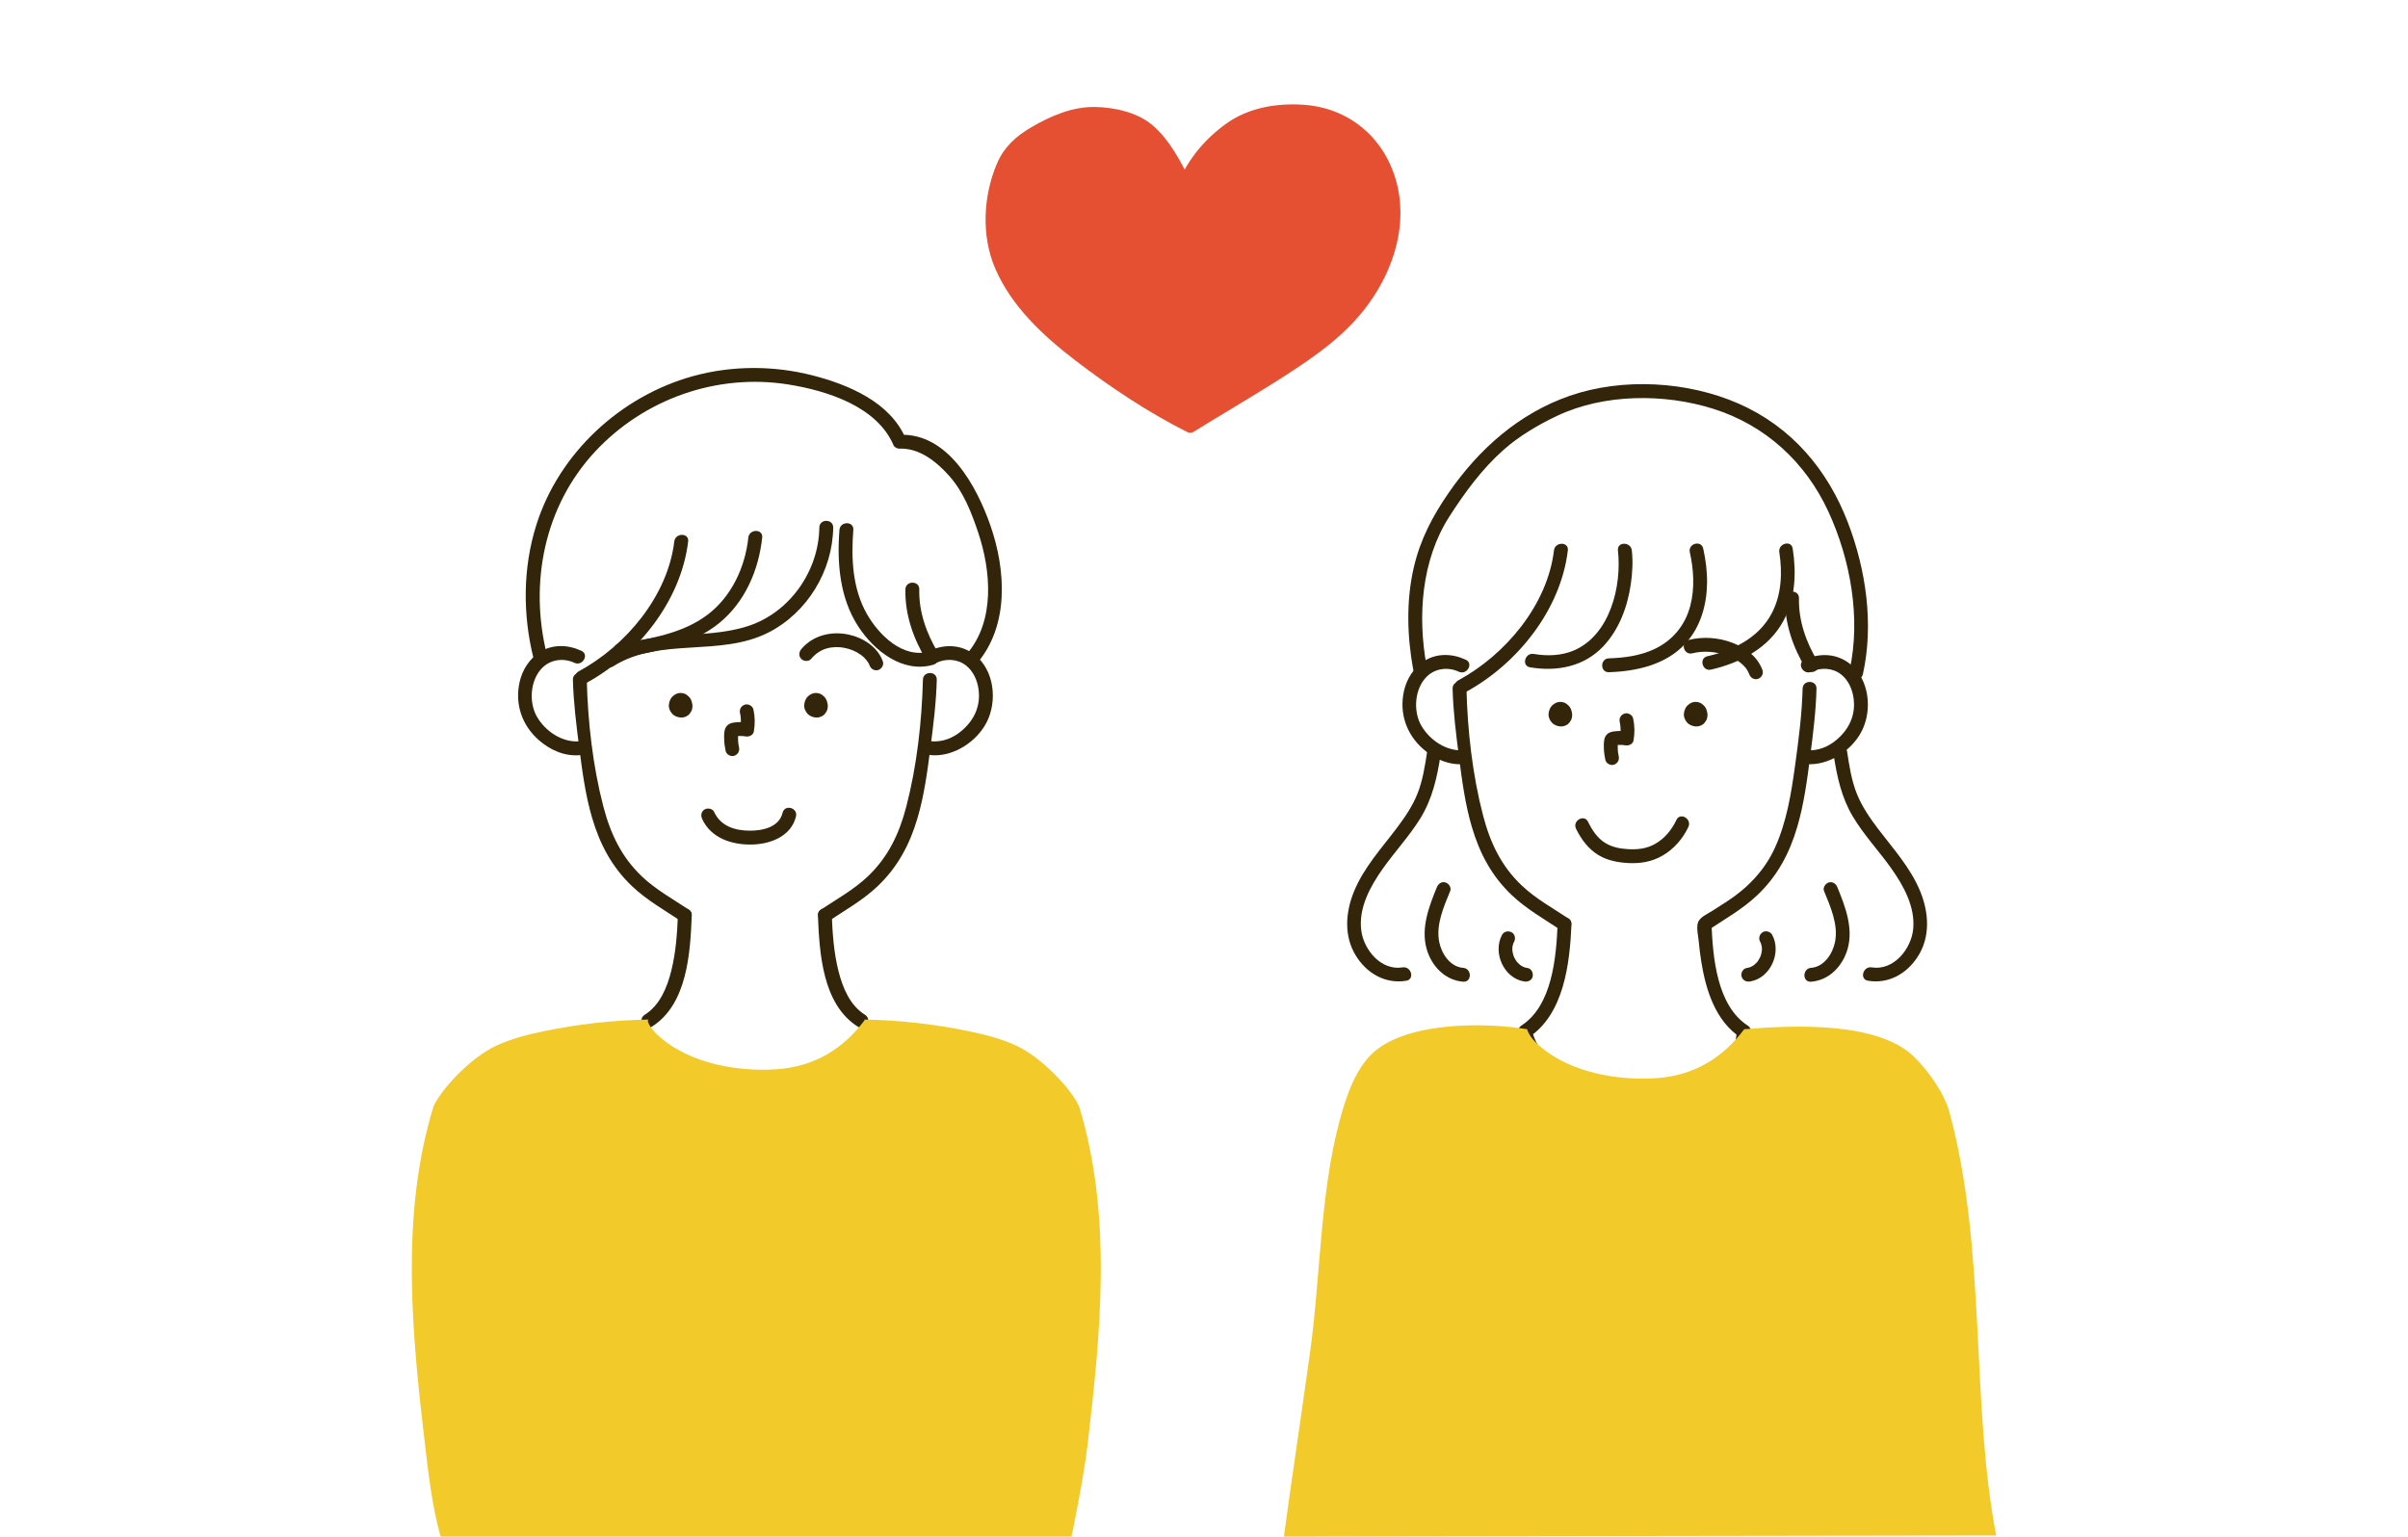 <?xml version="1.0" encoding="utf-8"?>
<!-- Generator: Adobe Illustrator 27.5.0, SVG Export Plug-In . SVG Version: 6.00 Build 0)  -->
<svg version="1.1" id="レイヤー_1" xmlns="http://www.w3.org/2000/svg" xmlns:xlink="http://www.w3.org/1999/xlink" x="0px"
	 y="0px" width="260.376px" height="166.177px" viewBox="0 0 260.376 166.177"
	 style="enable-background:new 0 0 260.376 166.177;" xml:space="preserve">
<style type="text/css">
	.st0{fill:#33250A;}
	.st1{fill:#F2CB2A;}
	.st2{fill:#E65032;}
</style>
<g>
	<g>
		<path class="st0" d="M61.948,73.508c0.061,2.452,0.372,4.907,0.684,7.337c0.329,2.556,0.663,5.135,1.395,7.613
			c0.848,2.872,2.151,5.332,4.331,7.397c1.591,1.507,3.498,2.578,5.315,3.784c0.806,0.535,1.558-0.763,0.757-1.295
			c-1.708-1.134-3.516-2.133-5.011-3.549c-2.218-2.102-3.409-4.63-4.177-7.571
			c-1.145-4.382-1.683-9.194-1.795-13.716C63.424,72.545,61.924,72.541,61.948,73.508L61.948,73.508z"/>
		<path class="st0" d="M73.302,98.992c-0.082,2.03-0.229,4.073-0.73,6.05c-0.454,1.792-1.23,3.682-2.86,4.706
			c-0.816,0.512-0.064,1.81,0.757,1.295c3.853-2.419,4.168-7.978,4.332-12.05
			C74.841,98.026,73.341,98.028,73.302,98.992L73.302,98.992z"/>
	</g>
	<g>
		<path class="st0" d="M99.795,73.508c-0.112,4.524-0.655,9.331-1.795,13.716c-0.764,2.941-1.96,5.47-4.177,7.571
			c-1.495,1.417-3.303,2.415-5.011,3.549c-0.801,0.531-0.05,1.831,0.757,1.295
			c1.817-1.206,3.724-2.277,5.315-3.784c2.178-2.063,3.488-4.526,4.331-7.397c0.728-2.48,1.066-5.056,1.395-7.613
			c0.313-2.43,0.624-4.885,0.684-7.337C101.319,72.543,99.819,72.543,99.795,73.508L99.795,73.508z"/>
		<path class="st0" d="M88.441,98.992c0.165,4.072,0.479,9.632,4.332,12.05c0.82,0.515,1.574-0.783,0.757-1.295
			c-1.63-1.023-2.405-2.913-2.86-4.706c-0.501-1.976-0.647-4.019-0.73-6.05
			C89.902,98.03,88.401,98.025,88.441,98.992L88.441,98.992z"/>
	</g>
	<path class="st0" d="M62.87,70.385c-1.433-0.669-3.108-0.743-4.481,0.13c-1.147,0.729-1.909,1.93-2.204,3.245
		c-0.536,2.392,0.26,4.702,2.091,6.294c1.227,1.067,2.77,1.759,4.421,1.615c0.954-0.083,0.963-1.584,0-1.5
		c-1.902,0.166-3.737-1.087-4.644-2.669c-0.896-1.564-0.718-3.968,0.573-5.266
		c0.937-0.943,2.336-1.091,3.487-0.553C62.983,72.086,63.745,70.793,62.87,70.385L62.87,70.385z"/>
	<path class="st0" d="M101.255,71.68c1.011-0.472,2.27-0.437,3.196,0.288c0.783,0.614,1.215,1.578,1.353,2.546
		c0.259,1.813-0.45,3.328-1.773,4.479c-0.944,0.821-2.103,1.285-3.361,1.176c-0.962-0.084-0.956,1.417,0,1.5
		c2.412,0.21,4.952-1.445,6.031-3.583c1.156-2.291,0.811-5.573-1.264-7.238c-1.443-1.158-3.3-1.228-4.939-0.463
		C99.624,70.793,100.385,72.086,101.255,71.68L101.255,71.68z"/>
	<path class="st0" d="M72.91,58.558c-0.706,5.899-5.24,11.287-10.338,14.05c-0.849,0.46-0.093,1.756,0.757,1.295
		c5.609-3.041,10.31-8.905,11.081-15.345C74.524,57.601,73.023,57.61,72.91,58.558L72.91,58.558z"/>
	<path class="st0" d="M87.703,71.263c0.468-0.559,1.034-0.951,1.703-1.139c0.62-0.174,1.317-0.181,1.919-0.055
		c0.672,0.14,1.192,0.352,1.757,0.745c0.398,0.277,0.808,0.764,0.936,1.128c0.134,0.382,0.513,0.636,0.923,0.524
		c0.371-0.102,0.658-0.538,0.524-0.923c-0.554-1.582-2.157-2.591-3.741-2.921
		c-1.856-0.387-3.834,0.092-5.082,1.581c-0.26,0.31-0.304,0.756,0,1.061C86.909,71.53,87.441,71.575,87.703,71.263
		L87.703,71.263z"/>
	<path class="st0" d="M101.445,70.606c-1.258-2.065-2.102-4.427-2.043-6.868c0.024-0.966-1.476-0.965-1.5,0
		c-0.066,2.694,0.859,5.345,2.248,7.625C100.651,72.187,101.948,71.434,101.445,70.606L101.445,70.606z"/>
	<path class="st0" d="M73.985,76.076c-0.006-0.006-0.011-0.013-0.016-0.02c0.039,0.051,0.078,0.101,0.117,0.152
		c-0.018-0.024-0.032-0.049-0.045-0.077c0.025,0.06,0.05,0.119,0.076,0.179c-0.015-0.036-0.025-0.072-0.03-0.11
		c0.009,0.067,0.018,0.133,0.027,0.199c-0.005-0.043-0.005-0.085,0-0.128c-0.009,0.067-0.018,0.133-0.027,0.199
		c0.006-0.042,0.018-0.083,0.034-0.122c-0.025,0.06-0.05,0.119-0.076,0.179c0.014-0.031,0.031-0.059,0.051-0.086
		c-0.039,0.051-0.078,0.101-0.117,0.152c0.018-0.023,0.038-0.043,0.06-0.062
		c-0.051,0.039-0.101,0.078-0.152,0.117c0.024-0.018,0.048-0.033,0.075-0.045
		c-0.06,0.025-0.119,0.05-0.179,0.076c0.028-0.011,0.056-0.019,0.086-0.024c-0.067,0.009-0.133,0.018-0.199,0.027
		c0.038-0.005,0.074-0.004,0.112,0c-0.067-0.009-0.133-0.018-0.199-0.027c0.038,0.006,0.073,0.016,0.108,0.031
		c-0.06-0.025-0.119-0.05-0.179-0.076c0.03,0.014,0.057,0.029,0.084,0.049
		c-0.051-0.039-0.101-0.078-0.152-0.117c0.028,0.022,0.053,0.046,0.075,0.074c-0.039-0.051-0.078-0.101-0.117-0.152
		c0.018,0.024,0.032,0.049,0.044,0.076c-0.025-0.06-0.05-0.119-0.076-0.179c0.015,0.035,0.024,0.071,0.03,0.108
		c-0.009-0.067-0.018-0.133-0.027-0.199c0.005,0.042,0.005,0.084-0.001,0.126c0.009-0.067,0.018-0.133,0.027-0.199
		c-0.006,0.042-0.017,0.083-0.033,0.123c0.025-0.06,0.05-0.119,0.076-0.179
		c-0.017,0.039-0.037,0.075-0.063,0.11c0.039-0.051,0.078-0.101,0.117-0.152c-0.021,0.026-0.044,0.05-0.07,0.071
		c0.051-0.039,0.101-0.078,0.152-0.117c-0.027,0.021-0.055,0.037-0.086,0.051c0.06-0.025,0.119-0.05,0.179-0.076
		c-0.03,0.012-0.06,0.02-0.092,0.025c0.067-0.009,0.133-0.018,0.199-0.027
		c-0.034,0.004-0.066,0.003-0.099-0.001c0.067,0.009,0.133,0.018,0.199,0.027c-0.038-0.006-0.074-0.016-0.11-0.03
		c0.06,0.025,0.119,0.05,0.179,0.076c-0.04-0.018-0.077-0.04-0.112-0.066c0.051,0.039,0.101,0.078,0.152,0.117
		c-0.03-0.025-0.057-0.051-0.082-0.082c0.039,0.051,0.078,0.101,0.117,0.152
		c-0.026-0.034-0.048-0.071-0.065-0.111c0.025,0.06,0.05,0.119,0.076,0.179
		c-0.012-0.031-0.021-0.062-0.026-0.096c0.009,0.067,0.018,0.133,0.027,0.199c-0.004-0.034-0.004-0.066,0-0.1
		c-0.009,0.067-0.018,0.133-0.027,0.199c0.005-0.03,0.013-0.058,0.024-0.086c-0.025,0.06-0.05,0.119-0.076,0.179
		c0.014-0.031,0.03-0.06,0.051-0.088c-0.039,0.051-0.078,0.101-0.117,0.152c0.024-0.03,0.051-0.057,0.081-0.081
		c-0.051,0.039-0.101,0.078-0.152,0.117c0.035-0.026,0.071-0.048,0.111-0.065
		c-0.06,0.025-0.119,0.05-0.179,0.076c0.04-0.016,0.081-0.028,0.124-0.034
		c-0.067,0.009-0.133,0.018-0.199,0.027c0.038-0.005,0.076-0.005,0.115-0.001
		c-0.067-0.009-0.133-0.018-0.199-0.027c0.034,0.005,0.066,0.013,0.098,0.026
		c-0.06-0.025-0.119-0.05-0.179-0.076c0.028,0.012,0.053,0.027,0.078,0.045
		c-0.051-0.039-0.101-0.078-0.152-0.117c0.026,0.021,0.05,0.043,0.07,0.07
		c-0.039-0.051-0.078-0.101-0.117-0.152c0.022,0.03,0.04,0.061,0.055,0.096
		c-0.025-0.06-0.05-0.119-0.076-0.179c0.015,0.039,0.025,0.079,0.031,0.12c-0.009-0.067-0.018-0.133-0.027-0.199
		c0.005,0.046,0.005,0.092-0,0.139c0.009-0.067,0.018-0.133,0.027-0.199c-0.007,0.047-0.018,0.091-0.036,0.135
		c0.025-0.06,0.05-0.119,0.076-0.179c-0.017,0.039-0.037,0.075-0.062,0.11c0.039-0.051,0.078-0.101,0.117-0.152
		c-0.023,0.03-0.049,0.057-0.079,0.081c0.051-0.039,0.101-0.078,0.152-0.117
		c-0.029,0.022-0.059,0.039-0.092,0.054c0.06-0.025,0.119-0.05,0.179-0.076
		c-0.043,0.018-0.087,0.029-0.133,0.036c0.067-0.009,0.133-0.018,0.199-0.027
		c-0.046,0.005-0.092,0.004-0.138-0.001c0.067,0.009,0.133,0.018,0.199,0.027c-0.056-0.008-0.11-0.023-0.162-0.045
		c0.06,0.025,0.119,0.05,0.179,0.076c-0.048-0.021-0.092-0.047-0.134-0.079
		c0.051,0.039,0.101,0.078,0.152,0.117c-0.041-0.032-0.077-0.068-0.11-0.109c0.039,0.051,0.078,0.101,0.117,0.152
		c-0.028-0.038-0.051-0.078-0.07-0.121c0.025,0.06,0.05,0.119,0.076,0.179
		c-0.016-0.042-0.027-0.085-0.034-0.129c0.009,0.067,0.018,0.133,0.027,0.199
		c-0.006-0.049-0.005-0.098,0-0.147c-0.009,0.067-0.018,0.133-0.027,0.199
		c0.008-0.058,0.023-0.114,0.045-0.169c-0.025,0.06-0.05,0.119-0.076,0.179c0.023-0.054,0.052-0.104,0.088-0.15
		c-0.039,0.051-0.078,0.101-0.117,0.152c0.031-0.038,0.065-0.072,0.103-0.102
		c-0.051,0.039-0.101,0.078-0.152,0.117c0.035-0.026,0.072-0.048,0.112-0.066
		c-0.06,0.025-0.119,0.05-0.179,0.076c0.037-0.015,0.075-0.025,0.114-0.032c-0.067,0.009-0.133,0.018-0.199,0.027
		c0.04-0.005,0.079-0.005,0.119-0c-0.067-0.009-0.133-0.018-0.199-0.027c0.039,0.006,0.076,0.017,0.112,0.032
		c-0.06-0.025-0.119-0.05-0.179-0.076c0.04,0.018,0.077,0.04,0.112,0.067c-0.051-0.039-0.101-0.078-0.152-0.117
		c0.038,0.031,0.072,0.065,0.102,0.103c-0.039-0.051-0.078-0.101-0.117-0.152c0.029,0.039,0.053,0.08,0.073,0.125
		c-0.025-0.06-0.05-0.119-0.076-0.179c0.018,0.044,0.031,0.089,0.038,0.137
		c-0.009-0.067-0.018-0.133-0.027-0.199c0.004,0.038,0.004,0.076-0,0.114c0.009-0.067,0.018-0.133,0.027-0.199
		c-0.005,0.034-0.014,0.066-0.027,0.098c0.025-0.06,0.05-0.119,0.076-0.179
		c-0.012,0.027-0.026,0.052-0.044,0.076c0.039-0.051,0.078-0.101,0.117-0.152
		c-0.018,0.023-0.038,0.044-0.061,0.062c0.051-0.039,0.101-0.078,0.152-0.117
		c-0.026,0.02-0.053,0.035-0.083,0.049c0.06-0.025,0.119-0.05,0.179-0.076
		c-0.034,0.014-0.068,0.023-0.104,0.029c0.067-0.009,0.133-0.018,0.199-0.027
		c-0.048,0.006-0.096,0.006-0.144-0c0.067,0.009,0.133,0.018,0.199,0.027
		c-0.044-0.007-0.087-0.018-0.129-0.035c0.06,0.025,0.119,0.05,0.179,0.076
		c-0.041-0.017-0.078-0.038-0.113-0.065c0.051,0.039,0.101,0.078,0.152,0.117c-0.025-0.02-0.047-0.042-0.067-0.067
		c0.039,0.051,0.078,0.101,0.117,0.152c-0.017-0.022-0.031-0.046-0.043-0.071
		c0.025,0.06,0.05,0.119,0.076,0.179c-0.011-0.026-0.019-0.053-0.023-0.082c0.009,0.067,0.018,0.133,0.027,0.199
		c-0.002-0.015-0.003-0.029-0.003-0.044c-0.003-0.194-0.082-0.392-0.22-0.53
		c-0.13-0.13-0.344-0.228-0.53-0.22c-0.194,0.009-0.395,0.072-0.53,0.22
		c-0.133,0.145-0.223,0.328-0.22,0.53c0.006,0.394,0.214,0.728,0.543,0.937c0.107,0.068,0.233,0.122,0.358,0.146
		c0.212,0.041,0.369,0.043,0.581,0.003c0.032-0.006,0.063-0.015,0.094-0.027c0.086-0.033,0.177-0.065,0.254-0.118
		c0.07-0.048,0.156-0.108,0.215-0.177c0.123-0.147,0.174-0.237,0.244-0.416c0.025-0.065,0.031-0.126,0.041-0.197
		c0.01-0.074,0.021-0.14,0.014-0.213c-0.021-0.213-0.062-0.391-0.172-0.58c-0.109-0.186-0.242-0.307-0.411-0.433
		c-0.111-0.083-0.248-0.143-0.383-0.171c-0.202-0.042-0.415-0.05-0.614,0.015c-0.201,0.066-0.353,0.158-0.511,0.298
		c-0.104,0.093-0.195,0.212-0.258,0.336c-0.105,0.207-0.144,0.363-0.168,0.59
		c-0.038,0.355,0.118,0.701,0.35,0.961c0.239,0.269,0.599,0.403,0.95,0.424
		c0.331,0.02,0.715-0.13,0.927-0.388c0.131-0.159,0.231-0.315,0.282-0.518c0.025-0.098,0.036-0.2,0.042-0.3
		c0.006-0.1-0.015-0.203-0.03-0.3c-0.021-0.135-0.076-0.273-0.154-0.385
		c-0.111-0.159-0.244-0.31-0.425-0.393c-0.185-0.085-0.377-0.149-0.585-0.128
		c-0.091,0.009-0.206,0.018-0.3,0.05c-0.094,0.033-0.193,0.07-0.278,0.123c-0.171,0.106-0.314,0.244-0.417,0.417
		c-0.01,0.016-0.018,0.033-0.026,0.051c-0.031,0.07-0.067,0.142-0.088,0.215
		c-0.03,0.102-0.047,0.215-0.041,0.322c0.012,0.204,0.06,0.419,0.179,0.59
		c0.12,0.171,0.262,0.333,0.454,0.428c0.088,0.044,0.183,0.09,0.28,0.112c0.08,0.018,0.167,0.028,0.248,0.035
		c0.024,0.002,0.047,0.002,0.071,0c0.101-0.007,0.21-0.017,0.306-0.053c0.153-0.059,0.221-0.092,0.341-0.185
		c0.132-0.102,0.251-0.226,0.321-0.38c0.04-0.088,0.086-0.18,0.107-0.276c0.021-0.097,0.037-0.201,0.038-0.3
		c0-0.021-0.002-0.042-0.004-0.063c-0.009-0.078-0.016-0.159-0.034-0.236c-0.022-0.099-0.066-0.196-0.116-0.284
		c-0.097-0.173-0.265-0.337-0.441-0.427c-0.09-0.046-0.198-0.095-0.302-0.113c-0.201-0.035-0.317-0.038-0.518,0.001
		c-0.023,0.004-0.045,0.01-0.067,0.018c-0.073,0.026-0.151,0.057-0.219,0.094
		c-0.017,0.009-0.031,0.02-0.046,0.031c-0.064,0.047-0.133,0.093-0.188,0.151
		c-0.066,0.07-0.129,0.148-0.175,0.232c-0.037,0.067-0.063,0.142-0.092,0.213
		c-0.009,0.022-0.017,0.043-0.023,0.066c-0.025,0.095-0.036,0.197-0.042,0.294c-0.006,0.104,0.015,0.214,0.034,0.314
		c0.039,0.198,0.152,0.362,0.28,0.512c0.068,0.073,0.148,0.125,0.241,0.155c0.089,0.047,0.186,0.069,0.289,0.065
		c0.184,0,0.404-0.082,0.53-0.22c0.131-0.143,0.229-0.331,0.22-0.53c-0.009-0.067-0.018-0.133-0.027-0.199
		C74.142,76.28,74.078,76.169,73.985,76.076L73.985,76.076z"/>
	<path class="st0" d="M88.619,76.076c-0.006-0.006-0.011-0.013-0.016-0.02c0.039,0.051,0.078,0.101,0.117,0.152
		c-0.018-0.024-0.032-0.049-0.045-0.077c0.025,0.06,0.05,0.119,0.076,0.179c-0.015-0.036-0.025-0.072-0.03-0.11
		c0.009,0.067,0.018,0.133,0.027,0.199c-0.005-0.043-0.005-0.085,0-0.128c-0.009,0.067-0.018,0.133-0.027,0.199
		c0.006-0.042,0.018-0.083,0.034-0.122c-0.025,0.06-0.05,0.119-0.076,0.179c0.014-0.031,0.031-0.059,0.051-0.086
		c-0.039,0.051-0.078,0.101-0.117,0.152c0.018-0.023,0.038-0.043,0.06-0.062
		c-0.051,0.039-0.101,0.078-0.152,0.117c0.023-0.018,0.048-0.033,0.075-0.045
		c-0.06,0.025-0.119,0.05-0.179,0.076c0.028-0.011,0.056-0.019,0.086-0.024c-0.067,0.009-0.133,0.018-0.199,0.027
		c0.038-0.005,0.074-0.004,0.112,0c-0.067-0.009-0.133-0.018-0.199-0.027c0.038,0.006,0.073,0.016,0.108,0.031
		c-0.06-0.025-0.119-0.05-0.179-0.076c0.03,0.014,0.057,0.029,0.084,0.049
		c-0.051-0.039-0.101-0.078-0.152-0.117c0.028,0.022,0.053,0.046,0.075,0.074c-0.039-0.051-0.078-0.101-0.117-0.152
		c0.018,0.024,0.032,0.049,0.044,0.076c-0.025-0.06-0.05-0.119-0.076-0.179c0.015,0.035,0.024,0.071,0.03,0.108
		c-0.009-0.067-0.018-0.133-0.027-0.199c0.005,0.042,0.005,0.084-0,0.126c0.009-0.067,0.018-0.133,0.027-0.199
		c-0.006,0.042-0.017,0.083-0.033,0.123c0.025-0.06,0.05-0.119,0.076-0.179
		c-0.017,0.039-0.037,0.075-0.063,0.11c0.039-0.051,0.078-0.101,0.117-0.152c-0.021,0.026-0.044,0.05-0.07,0.071
		c0.051-0.039,0.101-0.078,0.152-0.117c-0.027,0.021-0.055,0.037-0.086,0.051c0.06-0.025,0.119-0.05,0.179-0.076
		c-0.03,0.012-0.06,0.02-0.092,0.025c0.067-0.009,0.133-0.018,0.199-0.027
		c-0.034,0.004-0.066,0.003-0.099-0.001c0.067,0.009,0.133,0.018,0.199,0.027c-0.038-0.006-0.074-0.016-0.11-0.03
		c0.06,0.025,0.119,0.05,0.179,0.076c-0.04-0.018-0.077-0.04-0.112-0.066c0.051,0.039,0.101,0.078,0.152,0.117
		c-0.03-0.025-0.057-0.051-0.082-0.082c0.039,0.051,0.078,0.101,0.117,0.152
		c-0.026-0.034-0.048-0.071-0.065-0.111c0.025,0.06,0.05,0.119,0.076,0.179
		c-0.012-0.031-0.021-0.062-0.026-0.096c0.009,0.067,0.018,0.133,0.027,0.199c-0.004-0.034-0.004-0.066,0-0.1
		c-0.009,0.067-0.018,0.133-0.027,0.199c0.005-0.03,0.013-0.058,0.024-0.086c-0.025,0.06-0.05,0.119-0.076,0.179
		c0.014-0.031,0.03-0.06,0.051-0.088c-0.039,0.051-0.078,0.101-0.117,0.152c0.024-0.03,0.051-0.057,0.081-0.081
		c-0.051,0.039-0.101,0.078-0.152,0.117c0.035-0.026,0.071-0.048,0.111-0.065
		c-0.06,0.025-0.119,0.05-0.179,0.076c0.04-0.016,0.081-0.028,0.124-0.034
		c-0.067,0.009-0.133,0.018-0.199,0.027c0.038-0.005,0.076-0.005,0.115-0.001
		c-0.067-0.009-0.133-0.018-0.199-0.027c0.034,0.005,0.066,0.013,0.098,0.026
		c-0.06-0.025-0.119-0.05-0.179-0.076c0.028,0.012,0.053,0.027,0.078,0.045
		c-0.051-0.039-0.101-0.078-0.152-0.117c0.026,0.021,0.05,0.043,0.07,0.07
		c-0.039-0.051-0.078-0.101-0.117-0.152c0.022,0.03,0.04,0.061,0.055,0.096
		c-0.025-0.06-0.05-0.119-0.076-0.179c0.015,0.039,0.025,0.079,0.031,0.12c-0.009-0.067-0.018-0.133-0.027-0.199
		c0.005,0.046,0.005,0.092-0,0.139c0.009-0.067,0.018-0.133,0.027-0.199c-0.007,0.047-0.018,0.091-0.036,0.135
		c0.025-0.06,0.05-0.119,0.076-0.179c-0.017,0.039-0.037,0.075-0.062,0.11c0.039-0.051,0.078-0.101,0.117-0.152
		c-0.023,0.03-0.049,0.057-0.079,0.081c0.051-0.039,0.101-0.078,0.152-0.117
		c-0.029,0.022-0.059,0.039-0.092,0.054c0.06-0.025,0.119-0.05,0.179-0.076
		c-0.043,0.018-0.087,0.029-0.133,0.036c0.067-0.009,0.133-0.018,0.199-0.027
		c-0.046,0.005-0.092,0.004-0.138-0.001c0.067,0.009,0.133,0.018,0.199,0.027c-0.056-0.008-0.11-0.023-0.162-0.045
		c0.06,0.025,0.119,0.05,0.179,0.076c-0.048-0.021-0.092-0.047-0.134-0.079
		c0.051,0.039,0.101,0.078,0.152,0.117c-0.041-0.032-0.077-0.068-0.11-0.109c0.039,0.051,0.078,0.101,0.117,0.152
		c-0.028-0.038-0.051-0.078-0.07-0.121c0.025,0.06,0.05,0.119,0.076,0.179
		c-0.016-0.042-0.027-0.085-0.034-0.129c0.009,0.067,0.018,0.133,0.027,0.199
		c-0.006-0.049-0.005-0.098,0-0.147c-0.009,0.067-0.018,0.133-0.027,0.199
		c0.008-0.058,0.023-0.114,0.045-0.169c-0.025,0.06-0.05,0.119-0.076,0.179c0.023-0.054,0.052-0.104,0.088-0.15
		c-0.039,0.051-0.078,0.101-0.117,0.152c0.031-0.038,0.065-0.072,0.103-0.102
		c-0.051,0.039-0.101,0.078-0.152,0.117c0.035-0.026,0.072-0.048,0.112-0.066
		c-0.06,0.025-0.119,0.05-0.179,0.076c0.037-0.015,0.075-0.025,0.114-0.032c-0.067,0.009-0.133,0.018-0.199,0.027
		c0.04-0.005,0.079-0.005,0.119-0c-0.067-0.009-0.133-0.018-0.199-0.027c0.039,0.006,0.076,0.017,0.112,0.032
		c-0.06-0.025-0.119-0.05-0.179-0.076c0.04,0.018,0.077,0.04,0.112,0.067c-0.051-0.039-0.101-0.078-0.152-0.117
		c0.038,0.031,0.072,0.065,0.102,0.103c-0.039-0.051-0.078-0.101-0.117-0.152c0.029,0.039,0.053,0.08,0.073,0.125
		c-0.025-0.06-0.05-0.119-0.076-0.179c0.018,0.044,0.031,0.089,0.038,0.137
		c-0.009-0.067-0.018-0.133-0.027-0.199c0.004,0.038,0.004,0.076-0,0.114c0.009-0.067,0.018-0.133,0.027-0.199
		c-0.005,0.034-0.014,0.066-0.027,0.098c0.025-0.06,0.05-0.119,0.076-0.179
		c-0.012,0.027-0.026,0.052-0.044,0.076c0.039-0.051,0.078-0.101,0.117-0.152
		c-0.018,0.023-0.038,0.044-0.061,0.062c0.051-0.039,0.101-0.078,0.152-0.117
		c-0.026,0.02-0.053,0.035-0.083,0.049c0.06-0.025,0.119-0.05,0.179-0.076
		c-0.034,0.014-0.068,0.023-0.104,0.029c0.067-0.009,0.133-0.018,0.199-0.027
		c-0.048,0.006-0.096,0.006-0.144-0c0.067,0.009,0.133,0.018,0.199,0.027
		c-0.044-0.007-0.087-0.018-0.129-0.035c0.06,0.025,0.119,0.05,0.179,0.076
		c-0.041-0.017-0.078-0.038-0.113-0.065c0.051,0.039,0.101,0.078,0.152,0.117c-0.025-0.02-0.047-0.042-0.067-0.067
		c0.039,0.051,0.078,0.101,0.117,0.152c-0.017-0.022-0.031-0.046-0.043-0.071
		c0.025,0.06,0.05,0.119,0.076,0.179c-0.011-0.026-0.019-0.053-0.023-0.082c0.009,0.067,0.018,0.133,0.027,0.199
		c-0.002-0.015-0.003-0.029-0.003-0.044c-0.003-0.194-0.082-0.392-0.22-0.53
		c-0.13-0.13-0.344-0.228-0.53-0.22c-0.194,0.009-0.395,0.072-0.53,0.22
		c-0.134,0.145-0.223,0.328-0.22,0.53c0.006,0.394,0.214,0.728,0.543,0.937c0.107,0.068,0.233,0.122,0.358,0.146
		c0.212,0.041,0.369,0.043,0.581,0.003c0.032-0.006,0.063-0.015,0.094-0.027c0.086-0.033,0.177-0.065,0.254-0.118
		c0.07-0.048,0.156-0.108,0.215-0.177c0.123-0.147,0.174-0.237,0.244-0.416c0.025-0.065,0.031-0.126,0.041-0.197
		c0.01-0.074,0.021-0.14,0.014-0.213c-0.021-0.213-0.062-0.391-0.172-0.58c-0.109-0.186-0.242-0.307-0.411-0.433
		c-0.111-0.083-0.248-0.143-0.384-0.171c-0.202-0.042-0.415-0.05-0.614,0.015c-0.201,0.066-0.353,0.158-0.511,0.298
		c-0.104,0.093-0.195,0.212-0.258,0.336c-0.105,0.207-0.144,0.363-0.168,0.59
		c-0.038,0.355,0.118,0.701,0.35,0.961c0.239,0.269,0.599,0.403,0.95,0.424
		c0.331,0.02,0.715-0.13,0.927-0.388c0.131-0.159,0.231-0.315,0.282-0.518c0.025-0.098,0.036-0.2,0.042-0.3
		c0.006-0.1-0.015-0.203-0.03-0.3c-0.021-0.135-0.076-0.273-0.154-0.385
		c-0.111-0.159-0.244-0.31-0.425-0.393c-0.185-0.085-0.377-0.149-0.585-0.128
		c-0.091,0.009-0.206,0.018-0.3,0.05c-0.094,0.033-0.193,0.07-0.278,0.123c-0.171,0.106-0.314,0.244-0.417,0.417
		c-0.01,0.016-0.018,0.033-0.026,0.051c-0.031,0.07-0.067,0.142-0.088,0.215
		c-0.03,0.102-0.047,0.215-0.041,0.322c0.012,0.204,0.06,0.419,0.179,0.59c0.12,0.171,0.262,0.333,0.454,0.428
		c0.088,0.044,0.183,0.09,0.28,0.112c0.08,0.018,0.167,0.028,0.248,0.035c0.024,0.002,0.047,0.002,0.071,0
		c0.101-0.007,0.21-0.017,0.306-0.053c0.153-0.059,0.221-0.092,0.341-0.185c0.132-0.102,0.251-0.226,0.321-0.38
		c0.04-0.088,0.086-0.18,0.107-0.276c0.021-0.097,0.037-0.201,0.038-0.3c0-0.021-0.002-0.042-0.004-0.063
		c-0.009-0.078-0.016-0.159-0.034-0.236c-0.022-0.099-0.066-0.196-0.116-0.284
		c-0.097-0.173-0.265-0.337-0.441-0.427c-0.09-0.046-0.198-0.095-0.302-0.113c-0.201-0.035-0.317-0.038-0.518,0.001
		c-0.023,0.004-0.045,0.01-0.067,0.018c-0.073,0.026-0.151,0.057-0.219,0.094
		c-0.017,0.009-0.031,0.02-0.046,0.031c-0.064,0.047-0.133,0.093-0.188,0.151
		c-0.066,0.07-0.129,0.148-0.175,0.232c-0.037,0.067-0.063,0.142-0.092,0.213
		c-0.009,0.022-0.017,0.043-0.023,0.066c-0.025,0.095-0.036,0.197-0.042,0.294c-0.006,0.104,0.015,0.214,0.034,0.314
		c0.039,0.198,0.152,0.362,0.28,0.512c0.068,0.073,0.148,0.125,0.241,0.155c0.089,0.047,0.186,0.069,0.289,0.065
		c0.184,0,0.404-0.082,0.53-0.22c0.131-0.143,0.229-0.331,0.22-0.53c-0.009-0.067-0.018-0.133-0.027-0.199
		C88.776,76.28,88.712,76.169,88.619,76.076L88.619,76.076z"/>
	<path class="st0" d="M80.018,77.125c0.017,0.075,0.032,0.15,0.046,0.226c0.001,0.004,0.032,0.24,0.018,0.105
		c0.016,0.153,0.028,0.307,0.031,0.461c0.003,0.154-0.001,0.308-0.011,0.462c-0.005,0.064-0.013,0.128-0.018,0.192
		c-0.006,0.054-0.006,0.051,0.002-0.009c-0.008,0.051-0.016,0.101-0.025,0.152c0.307-0.175,0.615-0.349,0.923-0.524
		c-0.425-0.078-0.857-0.122-1.289-0.086c-0.485,0.041-0.975,0.11-1.228,0.582
		c-0.191,0.356-0.173,0.851-0.164,1.246c0.01,0.43,0.069,0.862,0.16,1.282c0.083,0.384,0.552,0.644,0.923,0.524
		c0.404-0.131,0.613-0.511,0.524-0.923c-0.028-0.127-0.052-0.255-0.072-0.383c0.021,0.13-0.011-0.109-0.011-0.11
		c-0.006-0.065-0.011-0.13-0.015-0.195c-0.016-0.273-0.009-0.545,0.012-0.818c0.003-0.026,0.005-0.052,0.007-0.078
		c0.006,0.093-0.034,0.167-0.121,0.222c-0.04,0.083-0.101,0.141-0.183,0.173c0.019-0.004,0.038-0.007,0.057-0.011
		c-0.015,0.002-0.03,0.003-0.044,0.005c0.039-0.005,0.078-0.009,0.117-0.012c0.065-0.006,0.13-0.011,0.195-0.013
		c0.143-0.006,0.287-0.005,0.43,0.005c0.065,0.004,0.13,0.009,0.195,0.017c-0.126-0.015,0.095,0.018,0.11,0.021
		c0.368,0.068,0.848-0.098,0.923-0.524c0.14-0.802,0.132-1.59-0.043-2.386c-0.084-0.384-0.551-0.644-0.923-0.524
		C80.138,76.333,79.928,76.714,80.018,77.125L80.018,77.125z"/>
	<path class="st0" d="M90.769,57.306c-0.277,3.583,0.024,7.348,2.029,10.438c1.705,2.627,4.809,5.108,8.126,4.146
		c0.925-0.268,0.532-1.716-0.399-1.446c-2.872,0.833-5.494-1.764-6.788-4.043c-1.566-2.757-1.706-6.006-1.468-9.095
		C92.343,56.343,90.843,56.348,90.769,57.306L90.769,57.306z"/>
	<path class="st0" d="M88.594,57.053c-0.062,4.683-3.176,9.164-7.668,10.641c-5.043,1.658-10.713,0.106-15.394,3.084
		c-0.812,0.517-0.061,1.815,0.757,1.295c5.047-3.211,11.533-0.985,16.798-3.665c4.205-2.141,6.944-6.66,7.007-11.354
		C90.106,56.087,88.606,56.087,88.594,57.053L88.594,57.053z"/>
	<path class="st0" d="M80.917,58.137c-0.339,3.187-1.809,6.374-4.404,8.338c-2.737,2.071-6.283,2.617-9.583,3.144
		c-0.951,0.152-0.547,1.597,0.399,1.446c3.668-0.586,7.477-1.275,10.441-3.683
		c2.783-2.261,4.275-5.743,4.647-9.246C82.519,57.178,81.018,57.185,80.917,58.137L80.917,58.137z"/>
	<path class="st0" d="M75.923,88.566c0.946,2.067,3.17,2.792,5.298,2.77c2.026-0.021,4.324-0.857,4.849-3.043
		c0.226-0.938-1.22-1.338-1.446-0.399c-0.378,1.57-2.157,1.948-3.552,1.942
		c-1.596-0.007-3.146-0.481-3.854-2.027c-0.169-0.368-0.701-0.459-1.026-0.269
		C75.813,87.761,75.753,88.196,75.923,88.566L75.923,88.566z"/>
	<g>
		<path class="st1" d="M70.082,110.263c-3.8,0.068-7.593,0.493-11.314,1.267c-1.741,0.362-3.477,0.805-5.091,1.55
			c-2.862,1.32-6.056,4.835-6.813,6.601c-3.595,11.789-2.334,24.43-0.895,36.671
			c0.385,3.277,0.773,6.569,1.652,9.749c0.01,0.038,0.043,0.068,0.082,0.076h68.151
			c0.038-0.008,1.348-6.548,1.733-9.825c1.439-12.24,2.701-24.882-0.895-36.671
			c-0.757-1.766-3.951-5.281-6.813-6.601c-1.614-0.745-3.351-1.187-5.091-1.55
			c-3.721-0.774-7.514-1.199-11.314-1.267l0.006,0.083c-2.271,3.028-5.357,5.029-9.588,5.298
			c-4.231,0.27-9.198-0.655-12.432-3.397c-0.572-0.485-1.118-1.038-1.405-1.731L70.082,110.263z"/>
	</g>
	<path class="st0" d="M59.132,70.786c-1.923-7.719-0.283-16.024,5.194-21.925c5.3-5.712,13.195-8.512,20.909-7.281
		c4.155,0.663,9.587,2.361,11.383,6.572c0.097,0.227,0.412,0.382,0.648,0.371c2.144-0.092,4.012,1.415,5.365,2.936
		c1.561,1.754,2.416,3.966,3.15,6.166c1.389,4.16,1.822,9.534-1.224,13.083c-0.626,0.729,0.431,1.795,1.061,1.061
		c3.523-4.105,3.155-10.117,1.473-14.944c-1.461-4.191-4.567-10.027-9.825-9.801
		c0.216,0.124,0.432,0.248,0.648,0.371c-1.668-3.909-6.179-5.801-10.033-6.792
		c-4.235-1.089-8.767-1.086-12.985,0.086c-7.798,2.169-14.437,8.298-16.892,16.049
		c-1.478,4.666-1.496,9.716-0.317,14.447C57.919,72.121,59.366,71.724,59.132,70.786L59.132,70.786z"/>
	<g>
		<path class="st0" d="M158.496,71.349c-1.433-0.669-3.108-0.743-4.481,0.13c-1.147,0.729-1.909,1.93-2.204,3.245
			c-0.536,2.392,0.26,4.702,2.091,6.294c1.227,1.067,2.77,1.759,4.421,1.615c0.954-0.083,0.963-1.584,0-1.5
			c-1.902,0.166-3.737-1.087-4.644-2.669c-0.896-1.564-0.718-3.968,0.573-5.266
			c0.937-0.943,2.336-1.091,3.487-0.553C158.608,73.05,159.371,71.757,158.496,71.349L158.496,71.349z"/>
		<path class="st0" d="M195.872,72.644c1.011-0.472,2.27-0.437,3.196,0.288c0.783,0.614,1.215,1.578,1.353,2.546
			c0.259,1.813-0.45,3.328-1.773,4.479c-0.944,0.821-2.103,1.285-3.361,1.176c-0.962-0.084-0.956,1.417,0,1.5
			c2.412,0.21,4.952-1.445,6.031-3.583c1.156-2.291,0.811-5.573-1.264-7.238c-1.443-1.158-3.3-1.228-4.939-0.463
			C194.241,71.757,195.002,73.05,195.872,72.644L195.872,72.644z"/>
		<g>
			<path class="st0" d="M154.32,81.274c-0.236,1.527-0.469,3.08-1.037,4.527c-0.528,1.345-1.356,2.563-2.22,3.712
				c-1.675,2.227-3.592,4.295-4.66,6.91c-0.912,2.234-1.107,4.796,0.198,6.92c1.18,1.921,3.186,3.094,5.452,2.724
				c0.95-0.155,0.547-1.601-0.399-1.446c-2.296,0.375-4.17-1.863-4.456-3.959
				c-0.336-2.459,0.99-4.844,2.364-6.776c1.302-1.832,2.851-3.483,4.03-5.403
				c1.294-2.106,1.8-4.394,2.175-6.81C155.912,80.729,154.467,80.322,154.32,81.274L154.32,81.274z"/>
			<path class="st0" d="M155.365,95.958c-0.85,2.08-1.748,4.419-1.098,6.684c0.526,1.833,1.981,3.378,3.944,3.528
				c0.963,0.074,0.958-1.427,0-1.5c-1.417-0.108-2.334-1.528-2.59-2.804c-0.373-1.863,0.502-3.826,1.191-5.51
				c0.153-0.375-0.166-0.824-0.524-0.923C155.858,95.317,155.519,95.582,155.365,95.958L155.365,95.958z"/>
			<path class="st0" d="M162.424,101.092c-1.048,1.909,0.17,4.697,2.379,5.052c0.386,0.062,0.826-0.099,0.923-0.524
				c0.082-0.36-0.11-0.856-0.524-0.923c-0.103-0.017-0.205-0.038-0.306-0.068
				c-0.046-0.014-0.09-0.03-0.136-0.045c-0.159-0.052,0.058,0.037,0.004,0.003
				c-0.086-0.055-0.184-0.093-0.271-0.147c-0.04-0.025-0.079-0.053-0.118-0.079
				c-0.121-0.079,0.118,0.105,0.001,0.001c-0.033-0.029-0.426-0.385-0.402-0.409
				c0.068,0.089,0.077,0.101,0.029,0.037c-0.009-0.013-0.019-0.026-0.028-0.039
				c-0.028-0.04-0.055-0.08-0.08-0.12c-0.056-0.089-0.107-0.18-0.154-0.274
				c-0.021-0.043-0.039-0.089-0.062-0.131c-0.031-0.059,0.056,0.161,0.003-0
				c-0.033-0.1-0.067-0.198-0.093-0.299c-0.017-0.065-0.018-0.231-0.057-0.282
				c0.041,0.055,0.017,0.159,0.005,0.009c-0.004-0.048-0.006-0.095-0.008-0.143
				c-0.003-0.095-0-0.19,0.007-0.285c0.013-0.158,0.035-0.033-0.004,0.011c0.02-0.022,0.019-0.106,0.026-0.14
				c0.021-0.093,0.047-0.185,0.078-0.274c0.011-0.03,0.022-0.06,0.034-0.089
				c-0.042,0.098-0.051,0.121-0.028,0.069c0.03-0.046,0.051-0.102,0.077-0.151
				c0.189-0.344,0.096-0.834-0.269-1.026C163.098,100.637,162.625,100.725,162.424,101.092L162.424,101.092z"/>
		</g>
		<g>
			<path class="st0" d="M198.277,81.673c0.363,2.345,0.844,4.582,2.074,6.641c1.19,1.992,2.791,3.687,4.131,5.572
				c1.337,1.88,2.603,4.155,2.395,6.545c-0.19,2.175-2.11,4.578-4.487,4.189
				c-0.944-0.154-1.351,1.291-0.399,1.446c2.21,0.361,4.16-0.738,5.36-2.583
				c1.397-2.147,1.226-4.768,0.29-7.062c-1.042-2.553-2.894-4.585-4.541-6.751
				c-0.91-1.198-1.784-2.464-2.339-3.871c-0.57-1.445-0.801-3-1.037-4.527
				C199.576,80.323,198.13,80.727,198.277,81.673L198.277,81.673z"/>
			<path class="st0" d="M197.231,96.357c0.688,1.684,1.564,3.647,1.191,5.51c-0.256,1.276-1.173,2.695-2.59,2.804
				c-0.956,0.073-0.964,1.574,0,1.5c1.966-0.15,3.414-1.696,3.944-3.528c0.654-2.262-0.25-4.608-1.098-6.684
				c-0.153-0.375-0.499-0.64-0.923-0.524C197.4,95.532,197.077,95.98,197.231,96.357L197.231,96.357z"/>
			<path class="st0" d="M190.324,101.849c0.023,0.043,0.044,0.086,0.067,0.129c0.071,0.13-0.05-0.159,0.008,0.02
				c0.029,0.091,0.06,0.18,0.081,0.274c0.008,0.035,0.009,0.138,0.032,0.163
				c-0.04-0.044-0.017-0.169-0.004-0.011c0.008,0.095,0.01,0.19,0.007,0.285c-0.001,0.048-0.004,0.095-0.008,0.143
				c-0.002,0.024-0.004,0.048-0.007,0.071c-0.006,0.059-0.003,0.032,0.012-0.081
				c-0.042,0.061-0.038,0.207-0.057,0.282c-0.024,0.093-0.052,0.186-0.085,0.277
				c-0.062,0.173-0.016-0,0.005,0.001c-0.007-0-0.064,0.138-0.071,0.153
				c-0.043,0.087-0.09,0.171-0.141,0.253c-0.025,0.041-0.052,0.081-0.079,0.121
				c-0.014,0.02-0.028,0.04-0.042,0.059c-0.048,0.064-0.038,0.052,0.029-0.037
				c0.023,0.025-0.368,0.379-0.402,0.409c-0.124,0.109,0.139-0.092,0.001-0.001
				c-0.04,0.026-0.078,0.054-0.118,0.079c-0.081,0.051-0.165,0.092-0.249,0.137
				c-0.138,0.074,0.142-0.048,0.004-0.001c-0.045,0.015-0.09,0.033-0.135,0.047
				c-0.108,0.033-0.217,0.057-0.329,0.075c-0.389,0.063-0.639,0.566-0.524,0.923
				c0.136,0.421,0.506,0.591,0.923,0.524c2.209-0.356,3.426-3.143,2.379-5.052
				c-0.189-0.344-0.692-0.484-1.026-0.269C190.244,101.048,190.122,101.481,190.324,101.849L190.324,101.849z"/>
		</g>
		<path class="st0" d="M192.396,59.721c0.349,2.228,0.24,4.648-0.851,6.669c-1.412,2.617-4.136,3.937-6.929,4.583
			c-0.94,0.218-0.542,1.664,0.399,1.446c3.158-0.731,6.234-2.325,7.825-5.273
			c1.296-2.401,1.417-5.179,1.002-7.825C193.694,58.371,192.248,58.775,192.396,59.721L192.396,59.721z"/>
		<path class="st0" d="M182.721,59.721c0.422,1.892,0.542,3.912,0.047,5.802c-0.55,2.1-1.907,3.743-3.872,4.671
			c-1.528,0.722-3.257,0.953-4.929,1.004c-0.963,0.029-0.967,1.53,0,1.5c2.999-0.092,6.216-0.818,8.309-3.131
			c1.607-1.776,2.275-4.143,2.308-6.501c0.018-1.257-0.143-2.519-0.416-3.745
			C183.957,58.381,182.51,58.779,182.721,59.721L182.721,59.721z"/>
		<path class="st0" d="M174.947,59.522c0.431,3.855-0.845,9.128-4.745,10.814c-1.368,0.591-2.91,0.632-4.362,0.386
			c-0.944-0.16-1.35,1.285-0.399,1.446c2.897,0.491,5.833-0.064,7.913-2.26c1.713-1.809,2.63-4.284,2.982-6.718
			c0.176-1.214,0.247-2.445,0.111-3.668C176.341,58.573,174.839,58.562,174.947,59.522L174.947,59.522z"/>
		<path class="st0" d="M168.031,59.522c-0.706,5.899-5.24,11.287-10.338,14.05c-0.849,0.46-0.093,1.756,0.757,1.295
			c5.609-3.041,10.31-8.905,11.081-15.345C169.645,58.565,168.144,58.574,168.031,59.522L168.031,59.522z"/>
		<path class="st0" d="M170.418,89.635c0.557,1.135,1.328,2.183,2.426,2.845c0.964,0.581,2.087,0.794,3.197,0.856
			c1.304,0.073,2.555-0.128,3.701-0.785c1.241-0.712,2.215-1.829,2.821-3.118c0.408-0.869-0.884-1.631-1.295-0.757
			c-0.503,1.07-1.248,1.986-2.282,2.579c-0.924,0.53-1.897,0.639-2.943,0.58
			c-0.848-0.048-1.704-0.208-2.44-0.651c-0.882-0.531-1.444-1.402-1.888-2.307
			C171.288,88.011,169.994,88.771,170.418,89.635L170.418,89.635z"/>
		<path class="st0" d="M182.994,70.655c1.219-0.309,2.543-0.189,3.758,0.243c0.493,0.175,1.09,0.488,1.465,0.795
			c0.118,0.097,0.231,0.201,0.338,0.311c0.048,0.049,0.094,0.099,0.139,0.15c-0.003-0.004,0.142,0.176,0.085,0.099
			c0.171,0.228,0.299,0.477,0.36,0.653c0.133,0.382,0.513,0.636,0.923,0.524c0.371-0.102,0.658-0.538,0.524-0.923
			c-0.521-1.494-1.831-2.439-3.26-2.99c-1.483-0.572-3.187-0.699-4.73-0.308
			C181.66,69.445,182.057,70.892,182.994,70.655L182.994,70.655z"/>
		<path class="st0" d="M154.253,72.002c-0.986-5.397-0.554-11.432,2.467-16.141c1.673-2.607,3.535-5.153,5.865-7.216
			c1.673-1.482,3.755-2.713,5.774-3.668c5.082-2.404,11.576-2.44,16.89-0.768
			c5.645,1.776,9.988,5.778,12.448,11.107c2.397,5.194,3.543,11.548,2.293,17.191
			c-0.208,0.941,1.237,1.342,1.446,0.399c1.195-5.39,0.338-11.284-1.622-16.393
			c-2.199-5.734-6.102-10.344-11.795-12.853c-5.523-2.434-12.555-2.837-18.279-0.855
			c-5.485,1.9-9.812,5.745-13.075,10.462c-1.76,2.545-3.078,5.049-3.788,8.086
			c-0.838,3.585-0.728,7.444-0.07,11.048C152.98,73.349,154.426,72.947,154.253,72.002L154.253,72.002z"/>
		<path class="st0" d="M196.566,71.57c-1.258-2.065-2.102-4.427-2.043-6.868c0.024-0.966-1.476-0.965-1.5,0
			c-0.066,2.694,0.859,5.345,2.248,7.625C195.772,73.151,197.07,72.398,196.566,71.57L196.566,71.57z"/>
		<path class="st0" d="M169.106,77.04c-0.006-0.006-0.011-0.013-0.016-0.02c0.039,0.051,0.078,0.101,0.117,0.152
			c-0.018-0.024-0.032-0.049-0.045-0.077c0.025,0.06,0.05,0.119,0.076,0.179c-0.015-0.036-0.025-0.072-0.03-0.11
			c0.009,0.067,0.018,0.133,0.027,0.199c-0.005-0.043-0.005-0.085,0-0.128
			c-0.009,0.067-0.018,0.133-0.027,0.199c0.006-0.042,0.018-0.083,0.034-0.122
			c-0.025,0.06-0.05,0.119-0.076,0.179c0.014-0.031,0.031-0.059,0.051-0.086
			c-0.039,0.051-0.078,0.101-0.117,0.152c0.018-0.023,0.038-0.043,0.06-0.062
			c-0.051,0.039-0.101,0.078-0.152,0.117c0.024-0.018,0.048-0.033,0.075-0.045
			c-0.06,0.025-0.119,0.05-0.179,0.076c0.028-0.011,0.056-0.019,0.086-0.024c-0.067,0.009-0.133,0.018-0.199,0.027
			c0.038-0.005,0.074-0.004,0.112,0c-0.067-0.009-0.133-0.018-0.199-0.027
			c0.038,0.006,0.073,0.016,0.108,0.031c-0.06-0.025-0.119-0.05-0.179-0.076c0.03,0.014,0.057,0.029,0.084,0.049
			c-0.051-0.039-0.101-0.078-0.152-0.117c0.028,0.022,0.053,0.046,0.075,0.074
			c-0.039-0.051-0.078-0.101-0.117-0.152c0.018,0.024,0.032,0.049,0.044,0.076
			c-0.025-0.06-0.05-0.119-0.076-0.179c0.015,0.035,0.024,0.071,0.03,0.108
			c-0.009-0.067-0.018-0.133-0.027-0.199c0.005,0.042,0.005,0.084-0.001,0.126
			c0.009-0.067,0.018-0.133,0.027-0.199c-0.006,0.042-0.017,0.083-0.033,0.123
			c0.025-0.06,0.05-0.119,0.076-0.179c-0.017,0.039-0.037,0.075-0.063,0.11
			c0.039-0.051,0.078-0.101,0.117-0.152c-0.021,0.026-0.044,0.05-0.07,0.071c0.051-0.039,0.101-0.078,0.152-0.117
			c-0.027,0.021-0.055,0.037-0.086,0.051c0.06-0.025,0.119-0.05,0.179-0.076c-0.03,0.012-0.06,0.02-0.092,0.025
			c0.067-0.009,0.133-0.018,0.199-0.027c-0.034,0.004-0.066,0.003-0.099-0.001
			c0.067,0.009,0.133,0.018,0.199,0.027c-0.038-0.006-0.074-0.016-0.11-0.03c0.06,0.025,0.119,0.05,0.179,0.076
			c-0.04-0.018-0.077-0.04-0.112-0.066c0.051,0.039,0.101,0.078,0.152,0.117c-0.03-0.025-0.057-0.051-0.082-0.082
			c0.039,0.051,0.078,0.101,0.117,0.152c-0.026-0.034-0.048-0.071-0.065-0.111
			c0.025,0.06,0.05,0.119,0.076,0.179c-0.012-0.031-0.021-0.062-0.026-0.096
			c0.009,0.067,0.018,0.133,0.027,0.199c-0.004-0.034-0.004-0.066,0-0.1
			c-0.009,0.067-0.018,0.133-0.027,0.199c0.005-0.03,0.013-0.058,0.024-0.086
			c-0.025,0.06-0.05,0.119-0.076,0.179c0.014-0.031,0.03-0.06,0.051-0.088
			c-0.039,0.051-0.078,0.101-0.117,0.152c0.024-0.03,0.051-0.057,0.081-0.081
			c-0.051,0.039-0.101,0.078-0.152,0.117c0.035-0.026,0.071-0.048,0.111-0.065
			c-0.06,0.025-0.119,0.05-0.179,0.076c0.04-0.016,0.081-0.028,0.124-0.034
			c-0.067,0.009-0.133,0.018-0.199,0.027c0.038-0.005,0.076-0.005,0.115-0.001
			c-0.067-0.009-0.133-0.018-0.199-0.027c0.034,0.005,0.066,0.013,0.098,0.026
			c-0.06-0.025-0.119-0.05-0.179-0.076c0.028,0.012,0.053,0.027,0.078,0.045
			c-0.051-0.039-0.101-0.078-0.152-0.117c0.026,0.021,0.05,0.043,0.07,0.07
			c-0.039-0.051-0.078-0.101-0.117-0.152c0.022,0.03,0.04,0.061,0.055,0.096
			c-0.025-0.06-0.05-0.119-0.076-0.179c0.015,0.039,0.025,0.079,0.031,0.12
			c-0.009-0.067-0.018-0.133-0.027-0.199c0.005,0.046,0.005,0.092-0,0.139
			c0.009-0.067,0.018-0.133,0.027-0.199c-0.007,0.047-0.018,0.091-0.036,0.135
			c0.025-0.06,0.05-0.119,0.076-0.179c-0.017,0.039-0.037,0.075-0.062,0.11
			c0.039-0.051,0.078-0.101,0.117-0.152c-0.023,0.03-0.049,0.057-0.079,0.081
			c0.051-0.039,0.101-0.078,0.152-0.117c-0.029,0.022-0.059,0.039-0.092,0.054
			c0.06-0.025,0.119-0.05,0.179-0.076c-0.043,0.018-0.087,0.029-0.133,0.036
			c0.067-0.009,0.133-0.018,0.199-0.027c-0.046,0.005-0.092,0.004-0.138-0.001
			c0.067,0.009,0.133,0.018,0.199,0.027c-0.056-0.008-0.11-0.023-0.162-0.045
			c0.06,0.025,0.119,0.05,0.179,0.076c-0.048-0.021-0.092-0.047-0.134-0.079
			c0.051,0.039,0.101,0.078,0.152,0.117c-0.041-0.032-0.077-0.068-0.11-0.109
			c0.039,0.051,0.078,0.101,0.117,0.152c-0.028-0.038-0.051-0.078-0.07-0.121
			c0.025,0.06,0.05,0.119,0.076,0.179c-0.016-0.042-0.027-0.085-0.034-0.129
			c0.009,0.067,0.018,0.133,0.027,0.199c-0.006-0.049-0.005-0.098,0-0.147
			c-0.009,0.067-0.018,0.133-0.027,0.199c0.008-0.058,0.023-0.114,0.045-0.169
			c-0.025,0.06-0.05,0.119-0.076,0.179c0.023-0.054,0.052-0.104,0.088-0.15
			c-0.039,0.051-0.078,0.101-0.117,0.152c0.031-0.038,0.065-0.072,0.103-0.102
			c-0.051,0.039-0.101,0.078-0.152,0.117c0.035-0.026,0.072-0.048,0.113-0.066
			c-0.06,0.025-0.119,0.05-0.179,0.076c0.037-0.015,0.075-0.025,0.114-0.032
			c-0.067,0.009-0.133,0.018-0.199,0.027c0.04-0.005,0.079-0.005,0.119-0
			c-0.067-0.009-0.133-0.018-0.199-0.027c0.039,0.006,0.076,0.017,0.112,0.032
			c-0.06-0.025-0.119-0.05-0.179-0.076c0.04,0.018,0.077,0.04,0.112,0.067c-0.051-0.039-0.101-0.078-0.152-0.117
			c0.038,0.031,0.072,0.065,0.102,0.103c-0.039-0.051-0.078-0.101-0.117-0.152
			c0.029,0.039,0.053,0.08,0.073,0.125c-0.025-0.06-0.05-0.119-0.076-0.179
			c0.018,0.044,0.031,0.089,0.038,0.137c-0.009-0.067-0.018-0.133-0.027-0.199
			c0.004,0.038,0.004,0.076-0,0.114c0.009-0.067,0.018-0.133,0.027-0.199
			c-0.005,0.034-0.014,0.066-0.027,0.098c0.025-0.06,0.05-0.119,0.076-0.179
			c-0.012,0.027-0.026,0.052-0.044,0.076c0.039-0.051,0.078-0.101,0.117-0.152
			c-0.018,0.023-0.038,0.044-0.061,0.062c0.051-0.039,0.101-0.078,0.152-0.117
			c-0.026,0.02-0.053,0.035-0.083,0.049c0.06-0.025,0.119-0.05,0.179-0.076
			c-0.034,0.014-0.068,0.023-0.104,0.029c0.067-0.009,0.133-0.018,0.199-0.027
			c-0.048,0.006-0.096,0.006-0.144-0c0.067,0.009,0.133,0.018,0.199,0.027
			c-0.044-0.007-0.087-0.018-0.129-0.035c0.06,0.025,0.119,0.05,0.179,0.076
			c-0.041-0.017-0.078-0.038-0.113-0.065c0.051,0.039,0.101,0.078,0.152,0.117c-0.025-0.02-0.047-0.042-0.067-0.067
			c0.039,0.051,0.078,0.101,0.117,0.152c-0.017-0.022-0.031-0.046-0.043-0.071
			c0.025,0.06,0.05,0.119,0.076,0.179c-0.011-0.026-0.019-0.053-0.023-0.082c0.009,0.067,0.018,0.133,0.027,0.199
			c-0.002-0.015-0.003-0.029-0.003-0.044c-0.003-0.194-0.082-0.392-0.22-0.53
			c-0.13-0.13-0.344-0.228-0.53-0.22c-0.194,0.009-0.395,0.072-0.53,0.22
			c-0.134,0.145-0.223,0.328-0.22,0.53c0.006,0.394,0.214,0.728,0.543,0.937c0.107,0.068,0.233,0.122,0.358,0.146
			c0.212,0.041,0.369,0.043,0.581,0.003c0.032-0.006,0.063-0.015,0.094-0.027c0.086-0.033,0.177-0.065,0.254-0.118
			c0.07-0.048,0.156-0.108,0.215-0.177c0.123-0.147,0.174-0.237,0.244-0.416c0.025-0.065,0.031-0.126,0.041-0.197
			c0.01-0.074,0.021-0.14,0.014-0.213c-0.021-0.213-0.062-0.391-0.172-0.58
			c-0.109-0.186-0.242-0.307-0.411-0.433c-0.111-0.083-0.248-0.143-0.383-0.171
			c-0.202-0.042-0.415-0.05-0.614,0.015c-0.201,0.066-0.353,0.158-0.511,0.298c-0.104,0.093-0.195,0.212-0.258,0.336
			c-0.105,0.207-0.144,0.363-0.168,0.59c-0.038,0.355,0.118,0.701,0.35,0.961
			c0.239,0.269,0.599,0.403,0.95,0.424c0.331,0.02,0.715-0.13,0.927-0.388c0.131-0.159,0.231-0.314,0.282-0.518
			c0.025-0.098,0.036-0.2,0.042-0.3c0.006-0.1-0.015-0.203-0.03-0.3
			c-0.021-0.135-0.076-0.273-0.154-0.385c-0.111-0.159-0.244-0.31-0.425-0.393
			c-0.185-0.085-0.377-0.149-0.585-0.128c-0.091,0.009-0.206,0.018-0.3,0.05
			c-0.094,0.033-0.193,0.07-0.278,0.123c-0.171,0.106-0.314,0.244-0.417,0.417
			c-0.01,0.016-0.018,0.033-0.026,0.051c-0.031,0.07-0.067,0.142-0.088,0.215
			c-0.03,0.102-0.047,0.215-0.041,0.322c0.012,0.204,0.06,0.419,0.179,0.59
			c0.12,0.171,0.262,0.333,0.454,0.428c0.088,0.044,0.183,0.09,0.28,0.112c0.08,0.018,0.167,0.028,0.248,0.035
			c0.024,0.002,0.047,0.002,0.071,0c0.101-0.007,0.21-0.017,0.306-0.053c0.153-0.059,0.221-0.092,0.341-0.185
			c0.132-0.102,0.251-0.226,0.321-0.38c0.04-0.088,0.086-0.18,0.107-0.276c0.021-0.097,0.037-0.201,0.038-0.3
			c0-0.021-0.002-0.042-0.004-0.063c-0.009-0.078-0.016-0.159-0.034-0.236c-0.022-0.099-0.066-0.196-0.116-0.284
			c-0.097-0.173-0.265-0.337-0.441-0.427c-0.09-0.046-0.198-0.095-0.302-0.113
			c-0.201-0.035-0.317-0.038-0.518,0.001c-0.023,0.004-0.045,0.01-0.067,0.018
			c-0.073,0.026-0.151,0.057-0.219,0.094c-0.017,0.009-0.031,0.02-0.046,0.031
			c-0.064,0.047-0.133,0.093-0.188,0.151c-0.066,0.07-0.129,0.148-0.175,0.232
			c-0.037,0.067-0.063,0.142-0.092,0.213c-0.009,0.022-0.017,0.043-0.023,0.066c-0.025,0.095-0.036,0.197-0.042,0.294
			c-0.006,0.104,0.015,0.214,0.034,0.314c0.039,0.198,0.152,0.362,0.28,0.512
			c0.068,0.073,0.148,0.125,0.241,0.155c0.089,0.047,0.186,0.069,0.289,0.065c0.184,0,0.404-0.082,0.53-0.22
			c0.131-0.143,0.229-0.331,0.22-0.53c-0.009-0.067-0.018-0.133-0.027-0.199
			C169.263,77.244,169.199,77.133,169.106,77.04L169.106,77.04z"/>
		<path class="st0" d="M183.74,77.04c-0.006-0.006-0.011-0.013-0.016-0.02c0.039,0.051,0.078,0.101,0.117,0.152
			c-0.018-0.024-0.032-0.049-0.045-0.077c0.025,0.06,0.05,0.119,0.076,0.179c-0.015-0.036-0.025-0.072-0.03-0.11
			c0.009,0.067,0.018,0.133,0.027,0.199c-0.005-0.043-0.005-0.085,0-0.128
			c-0.009,0.067-0.018,0.133-0.027,0.199c0.006-0.042,0.018-0.083,0.034-0.122
			c-0.025,0.06-0.05,0.119-0.076,0.179c0.014-0.031,0.031-0.059,0.051-0.086
			c-0.039,0.051-0.078,0.101-0.117,0.152c0.018-0.023,0.038-0.043,0.06-0.062
			c-0.051,0.039-0.101,0.078-0.152,0.117c0.024-0.018,0.048-0.033,0.075-0.045
			c-0.06,0.025-0.119,0.05-0.179,0.076c0.028-0.011,0.056-0.019,0.086-0.024c-0.067,0.009-0.133,0.018-0.199,0.027
			c0.038-0.005,0.074-0.004,0.112,0c-0.067-0.009-0.133-0.018-0.199-0.027
			c0.038,0.006,0.073,0.016,0.108,0.031c-0.06-0.025-0.119-0.05-0.179-0.076c0.03,0.014,0.057,0.029,0.084,0.049
			c-0.051-0.039-0.101-0.078-0.152-0.117c0.028,0.022,0.053,0.046,0.075,0.074
			c-0.039-0.051-0.078-0.101-0.117-0.152c0.018,0.024,0.032,0.049,0.044,0.076
			c-0.025-0.06-0.05-0.119-0.076-0.179c0.015,0.035,0.024,0.071,0.03,0.108
			c-0.009-0.067-0.018-0.133-0.027-0.199c0.005,0.042,0.005,0.084-0,0.126
			c0.009-0.067,0.018-0.133,0.027-0.199c-0.006,0.042-0.017,0.083-0.033,0.123
			c0.025-0.06,0.05-0.119,0.076-0.179c-0.017,0.039-0.037,0.075-0.063,0.11
			c0.039-0.051,0.078-0.101,0.117-0.152c-0.021,0.026-0.044,0.05-0.07,0.071c0.051-0.039,0.101-0.078,0.152-0.117
			c-0.027,0.021-0.055,0.037-0.086,0.051c0.06-0.025,0.119-0.05,0.179-0.076c-0.03,0.012-0.06,0.02-0.092,0.025
			c0.067-0.009,0.133-0.018,0.199-0.027c-0.034,0.004-0.066,0.003-0.099-0.001
			c0.067,0.009,0.133,0.018,0.199,0.027c-0.038-0.006-0.074-0.016-0.11-0.03c0.06,0.025,0.119,0.05,0.179,0.076
			c-0.04-0.018-0.077-0.04-0.112-0.066c0.051,0.039,0.101,0.078,0.152,0.117c-0.03-0.025-0.057-0.051-0.082-0.082
			c0.039,0.051,0.078,0.101,0.117,0.152c-0.026-0.034-0.048-0.071-0.065-0.111
			c0.025,0.06,0.05,0.119,0.076,0.179c-0.012-0.031-0.021-0.062-0.026-0.096
			c0.009,0.067,0.018,0.133,0.027,0.199c-0.004-0.034-0.004-0.066,0-0.1
			c-0.009,0.067-0.018,0.133-0.027,0.199c0.005-0.03,0.013-0.058,0.024-0.086
			c-0.025,0.06-0.05,0.119-0.076,0.179c0.014-0.031,0.03-0.06,0.051-0.088
			c-0.039,0.051-0.078,0.101-0.117,0.152c0.024-0.03,0.051-0.057,0.081-0.081
			c-0.051,0.039-0.101,0.078-0.152,0.117c0.035-0.026,0.071-0.048,0.111-0.065
			c-0.06,0.025-0.119,0.05-0.179,0.076c0.04-0.016,0.081-0.028,0.124-0.034
			c-0.067,0.009-0.133,0.018-0.199,0.027c0.038-0.005,0.076-0.005,0.115-0.001
			c-0.067-0.009-0.133-0.018-0.199-0.027c0.034,0.005,0.066,0.013,0.098,0.026
			c-0.06-0.025-0.119-0.05-0.179-0.076c0.028,0.012,0.053,0.027,0.078,0.045
			c-0.051-0.039-0.101-0.078-0.152-0.117c0.026,0.021,0.05,0.043,0.07,0.07
			c-0.039-0.051-0.078-0.101-0.117-0.152c0.022,0.03,0.04,0.061,0.055,0.096
			c-0.025-0.06-0.05-0.119-0.076-0.179c0.015,0.039,0.025,0.079,0.031,0.12
			c-0.009-0.067-0.018-0.133-0.027-0.199c0.005,0.046,0.005,0.092-0,0.139
			c0.009-0.067,0.018-0.133,0.027-0.199c-0.007,0.047-0.018,0.091-0.036,0.135
			c0.025-0.06,0.05-0.119,0.076-0.179c-0.017,0.039-0.037,0.075-0.062,0.11
			c0.039-0.051,0.078-0.101,0.117-0.152c-0.023,0.03-0.049,0.057-0.079,0.081
			c0.051-0.039,0.101-0.078,0.152-0.117c-0.029,0.022-0.059,0.039-0.092,0.054
			c0.06-0.025,0.119-0.05,0.179-0.076c-0.043,0.018-0.087,0.029-0.133,0.036
			c0.067-0.009,0.133-0.018,0.199-0.027c-0.046,0.005-0.092,0.004-0.138-0.001
			c0.067,0.009,0.133,0.018,0.199,0.027c-0.056-0.008-0.11-0.023-0.162-0.045
			c0.06,0.025,0.119,0.05,0.179,0.076c-0.048-0.021-0.092-0.047-0.134-0.079
			c0.051,0.039,0.101,0.078,0.152,0.117c-0.041-0.032-0.077-0.068-0.11-0.109
			c0.039,0.051,0.078,0.101,0.117,0.152c-0.028-0.038-0.051-0.078-0.07-0.121
			c0.025,0.06,0.05,0.119,0.076,0.179c-0.016-0.042-0.027-0.085-0.034-0.129
			c0.009,0.067,0.018,0.133,0.027,0.199c-0.006-0.049-0.005-0.098,0-0.147
			c-0.009,0.067-0.018,0.133-0.027,0.199c0.008-0.058,0.023-0.114,0.045-0.169
			c-0.025,0.06-0.05,0.119-0.076,0.179c0.023-0.054,0.052-0.104,0.088-0.15
			c-0.039,0.051-0.078,0.101-0.117,0.152c0.031-0.038,0.065-0.072,0.103-0.102
			c-0.051,0.039-0.101,0.078-0.152,0.117c0.035-0.026,0.072-0.048,0.112-0.066
			c-0.06,0.025-0.119,0.05-0.179,0.076c0.037-0.015,0.075-0.025,0.114-0.032
			c-0.067,0.009-0.133,0.018-0.199,0.027c0.04-0.005,0.079-0.005,0.119-0
			c-0.067-0.009-0.133-0.018-0.199-0.027c0.039,0.006,0.076,0.017,0.112,0.032
			c-0.06-0.025-0.119-0.05-0.179-0.076c0.04,0.018,0.077,0.04,0.112,0.067c-0.051-0.039-0.101-0.078-0.152-0.117
			c0.038,0.031,0.072,0.065,0.102,0.103c-0.039-0.051-0.078-0.101-0.117-0.152c0.029,0.039,0.053,0.08,0.073,0.125
			c-0.025-0.06-0.05-0.119-0.076-0.179c0.018,0.044,0.031,0.089,0.038,0.137
			c-0.009-0.067-0.018-0.133-0.027-0.199c0.004,0.038,0.004,0.076-0,0.114
			c0.009-0.067,0.018-0.133,0.027-0.199c-0.005,0.034-0.014,0.066-0.027,0.098
			c0.025-0.06,0.05-0.119,0.076-0.179c-0.012,0.027-0.026,0.052-0.044,0.076
			c0.039-0.051,0.078-0.101,0.117-0.152c-0.018,0.023-0.038,0.044-0.061,0.062
			c0.051-0.039,0.101-0.078,0.152-0.117c-0.026,0.02-0.053,0.035-0.083,0.049
			c0.06-0.025,0.119-0.05,0.179-0.076c-0.034,0.014-0.068,0.023-0.104,0.029
			c0.067-0.009,0.133-0.018,0.199-0.027c-0.048,0.006-0.096,0.006-0.144-0c0.067,0.009,0.133,0.018,0.199,0.027
			c-0.044-0.007-0.087-0.018-0.129-0.035c0.06,0.025,0.119,0.05,0.179,0.076
			c-0.041-0.017-0.078-0.038-0.113-0.065c0.051,0.039,0.101,0.078,0.152,0.117c-0.025-0.02-0.047-0.042-0.067-0.067
			c0.039,0.051,0.078,0.101,0.117,0.152c-0.017-0.022-0.031-0.046-0.043-0.071
			c0.025,0.06,0.05,0.119,0.076,0.179c-0.011-0.026-0.019-0.053-0.023-0.082c0.009,0.067,0.018,0.133,0.027,0.199
			c-0.002-0.015-0.003-0.029-0.003-0.044c-0.003-0.194-0.082-0.392-0.22-0.53
			c-0.13-0.13-0.344-0.228-0.53-0.22c-0.194,0.009-0.395,0.072-0.53,0.22
			c-0.134,0.145-0.223,0.328-0.22,0.53c0.006,0.394,0.214,0.728,0.543,0.937c0.107,0.068,0.233,0.122,0.358,0.146
			c0.212,0.041,0.369,0.043,0.581,0.003c0.032-0.006,0.063-0.015,0.094-0.027c0.086-0.033,0.177-0.065,0.254-0.118
			c0.07-0.048,0.156-0.108,0.215-0.177c0.123-0.147,0.174-0.237,0.244-0.416c0.025-0.065,0.031-0.126,0.041-0.197
			c0.01-0.074,0.021-0.14,0.014-0.213c-0.021-0.213-0.062-0.391-0.172-0.58
			c-0.109-0.186-0.242-0.307-0.411-0.433c-0.111-0.083-0.248-0.143-0.384-0.171
			c-0.202-0.042-0.415-0.05-0.614,0.015c-0.201,0.066-0.353,0.158-0.51,0.298c-0.104,0.093-0.195,0.212-0.258,0.336
			c-0.105,0.207-0.144,0.363-0.168,0.59c-0.038,0.355,0.118,0.701,0.35,0.961
			c0.239,0.269,0.599,0.403,0.95,0.424c0.331,0.02,0.715-0.13,0.927-0.388c0.131-0.159,0.231-0.314,0.282-0.518
			c0.025-0.098,0.036-0.2,0.042-0.3c0.006-0.1-0.015-0.203-0.03-0.3
			c-0.021-0.135-0.076-0.273-0.154-0.385c-0.111-0.159-0.244-0.31-0.425-0.393
			c-0.185-0.085-0.377-0.149-0.585-0.128c-0.091,0.009-0.206,0.018-0.3,0.05
			c-0.094,0.033-0.193,0.07-0.278,0.123c-0.171,0.106-0.314,0.244-0.417,0.417
			c-0.01,0.016-0.018,0.033-0.026,0.051c-0.031,0.07-0.067,0.142-0.088,0.215
			c-0.03,0.102-0.047,0.215-0.041,0.322c0.012,0.204,0.06,0.419,0.179,0.59c0.12,0.171,0.262,0.333,0.454,0.428
			c0.088,0.044,0.183,0.09,0.28,0.112c0.08,0.018,0.167,0.028,0.248,0.035c0.024,0.002,0.047,0.002,0.071,0
			c0.101-0.007,0.21-0.017,0.306-0.053c0.153-0.059,0.221-0.092,0.341-0.185c0.132-0.102,0.251-0.226,0.321-0.38
			c0.04-0.088,0.086-0.18,0.107-0.276c0.021-0.097,0.037-0.201,0.038-0.3c0-0.021-0.002-0.042-0.004-0.063
			c-0.009-0.078-0.016-0.159-0.034-0.236c-0.022-0.099-0.066-0.196-0.116-0.284
			c-0.097-0.173-0.265-0.337-0.441-0.427c-0.09-0.046-0.198-0.095-0.302-0.113
			c-0.201-0.035-0.317-0.038-0.518,0.001c-0.023,0.004-0.045,0.01-0.067,0.018
			c-0.073,0.026-0.151,0.057-0.219,0.094c-0.017,0.009-0.031,0.02-0.046,0.031
			c-0.064,0.047-0.133,0.093-0.188,0.151c-0.066,0.07-0.129,0.148-0.175,0.232
			c-0.037,0.067-0.063,0.142-0.092,0.213c-0.009,0.022-0.017,0.043-0.023,0.066
			c-0.025,0.095-0.036,0.197-0.042,0.294c-0.006,0.104,0.015,0.214,0.034,0.314
			c0.039,0.198,0.152,0.362,0.28,0.512c0.068,0.073,0.148,0.125,0.241,0.155c0.089,0.047,0.186,0.069,0.289,0.065
			c0.184,0,0.404-0.082,0.53-0.22c0.131-0.143,0.229-0.331,0.22-0.53c-0.009-0.067-0.018-0.133-0.027-0.199
			C183.897,77.244,183.833,77.133,183.74,77.04L183.74,77.04z"/>
		<path class="st0" d="M175.139,78.089c0.017,0.075,0.032,0.15,0.046,0.226c0.001,0.004,0.032,0.24,0.018,0.105
			c0.016,0.153,0.028,0.307,0.031,0.461c0.003,0.154-0.001,0.308-0.011,0.462
			c-0.005,0.064-0.013,0.128-0.018,0.192c-0.006,0.054-0.006,0.051,0.002-0.009
			c-0.008,0.051-0.016,0.101-0.025,0.152c0.307-0.175,0.615-0.349,0.923-0.524
			c-0.425-0.078-0.857-0.122-1.289-0.086c-0.485,0.041-0.975,0.11-1.228,0.582
			c-0.191,0.356-0.173,0.851-0.164,1.246c0.01,0.43,0.069,0.862,0.16,1.282
			c0.083,0.384,0.552,0.644,0.923,0.524c0.404-0.131,0.613-0.511,0.524-0.923
			c-0.028-0.127-0.052-0.255-0.072-0.383c0.021,0.13-0.011-0.109-0.011-0.11
			c-0.006-0.065-0.011-0.13-0.015-0.195c-0.016-0.273-0.009-0.545,0.012-0.818
			c0.003-0.026,0.005-0.052,0.007-0.078c0.006,0.093-0.034,0.167-0.12,0.222
			c-0.04,0.083-0.101,0.141-0.183,0.173c0.019-0.004,0.038-0.007,0.057-0.011
			c-0.015,0.002-0.03,0.003-0.044,0.005c0.039-0.005,0.078-0.009,0.117-0.012c0.065-0.006,0.13-0.011,0.195-0.013
			c0.143-0.006,0.287-0.005,0.43,0.005c0.065,0.004,0.13,0.009,0.195,0.017c-0.126-0.015,0.095,0.018,0.11,0.021
			c0.368,0.068,0.848-0.098,0.923-0.524c0.14-0.802,0.132-1.59-0.043-2.386
			c-0.084-0.384-0.551-0.644-0.923-0.524C175.259,77.297,175.049,77.678,175.139,78.089L175.139,78.089z"/>
		<g>
			<path class="st0" d="M157.069,74.472c0.061,2.452,0.372,4.907,0.684,7.337c0.329,2.556,0.663,5.135,1.395,7.613
				c0.848,2.872,2.151,5.332,4.331,7.397c1.591,1.507,3.498,2.578,5.315,3.784c0.806,0.535,1.558-0.763,0.757-1.295
				c-1.708-1.134-3.516-2.133-5.011-3.549c-2.218-2.102-3.409-4.63-4.177-7.571
				c-1.145-4.382-1.683-9.194-1.795-13.716C158.545,73.508,157.045,73.505,157.069,74.472L157.069,74.472z"/>
		</g>
		<path class="st0" d="M194.916,74.472c-0.068,2.769-0.434,5.547-0.811,8.288c-0.418,3.042-0.911,6.133-2.195,8.95
			c-1.095,2.403-2.929,4.315-5.126,5.747c-0.533,0.347-1.072,0.685-1.605,1.032
			c-0.539,0.35-1.438,0.697-1.603,1.367c-0.14,0.57,0.054,1.373,0.107,1.95
			c0.067,0.731,0.158,1.46,0.274,2.185c0.492,3.06,1.53,6.444,4.266,8.219
			c0.126-0.466,0.252-0.932,0.379-1.398c-0.021,0.001-0.042,0.001-0.062,0.002c-0.418,0.01-0.733,0.336-0.75,0.75
			c-0.22,5.353-7.211,6.217-11.287,6.378c-2.279,0.09-4.505-0.404-6.5-1.522
			c-0.967-0.542-1.855-1.205-2.64-1.988c-0.928-0.925-1.391-1.821-1.755-3.069
			c-0.115,0.282-0.23,0.565-0.345,0.847c3.866-2.508,4.478-8.054,4.661-12.254c0.042-0.965-1.458-0.963-1.5,0
			c-0.156,3.592-0.577,8.791-3.918,10.959c-0.277,0.18-0.44,0.518-0.345,0.847
			c0.382,1.313,0.805,2.287,1.736,3.309c0.913,1.003,2.006,1.866,3.178,2.548c2.397,1.394,5.121,1.969,7.876,1.799
			c4.923-0.303,12.083-1.643,12.338-7.854c-0.25,0.25-0.5,0.5-0.75,0.75c0.021-0.001,0.042-0.001,0.062-0.002
			c0.759-0.018,1-0.995,0.379-1.398c-3.341-2.167-3.762-7.367-3.918-10.959
			c-0.124,0.216-0.248,0.432-0.371,0.648c1.817-1.206,3.724-2.277,5.315-3.784c2.178-2.063,3.488-4.526,4.331-7.397
			c0.728-2.48,1.066-5.056,1.395-7.613c0.313-2.43,0.624-4.885,0.684-7.337
			C196.44,73.506,194.94,73.507,194.916,74.472L194.916,74.472z"/>
		<g>
			<path class="st1" d="M188.601,111.309c5.474-0.456,14.517-0.838,18.419,3.028c1.526,1.512,3.228,3.914,3.787,5.989
				c4.034,14.953,2.268,31.353,5.043,45.735l-77.022,0.116c0.824-6.171,1.581-10.965,2.843-20.049
				c1.196-8.608,1.044-18.385,3.689-26.663c0.628-1.966,1.441-3.942,2.896-5.407
				c3.485-3.508,12.001-3.554,16.88-2.749l0.04,0.171c0.287,0.693,0.833,1.246,1.405,1.731
				c3.234,2.741,8.201,3.666,12.432,3.397C183.244,116.338,186.33,114.337,188.601,111.309z"/>
		</g>
	</g>
	<g>
		<path class="st2" d="M128.7,46.044c-4-2-11.521-6.876-15.311-10.459c-2.482-2.347-4.682-5.128-5.658-8.401
			c-0.976-3.273-0.031-9.139,1.969-11.139c1.327-1.327,3.272-2.267,5-3c2.802-1.189,5.48-0.819,8.305,0.318
			c1.696,0.682,3.696,3.682,5.099,6.671c0.806-1.955,2.007-3.594,3.597-4.989c1.361-1.195,2.8-2.198,4.571-2.581
			c3.055-0.661,6.397-0.65,9.137,0.856c3.726,2.047,5.623,6.616,5.247,10.851
			c-0.376,4.235-2.713,8.102-5.711,11.116S132.31,43.798,128.7,46.044z"/>
		<path class="st2" d="M129.078,45.397c-3.134-1.583-6.117-3.497-8.998-5.499c-3.146-2.187-6.269-4.547-8.688-7.549
			c-2.625-3.258-3.767-6.874-3.069-11.013c0.258-1.528,0.677-3.246,1.661-4.483
			c1.243-1.56,3.524-2.588,5.356-3.26c2.374-0.871,5.559-0.683,7.754,0.659c2.065,1.261,3.357,4.063,4.36,6.16
			c0.228,0.475,1.078,0.506,1.295,0c0.918-2.138,2.299-3.918,4.114-5.373c2.047-1.642,4.427-2.227,7.024-2.241
			c4.868-0.027,8.664,2.936,9.763,7.678c1.055,4.553-0.875,9.172-3.759,12.653
			c-2.194,2.648-5.056,4.513-7.925,6.355c-3.175,2.038-6.441,3.925-9.647,5.913
			c-0.819,0.508-0.066,1.806,0.757,1.295c3.301-2.048,6.667-3.989,9.931-6.096
			c3.368-2.174,6.533-4.393,8.925-7.665c2.826-3.864,4.37-8.829,2.982-13.543
			c-1.363-4.628-5.131-7.726-9.96-8.058c-2.899-0.199-5.959,0.313-8.35,2.032
			c-2.26,1.625-4.052,3.731-5.152,6.294c0.432,0,0.864,0,1.295,0c-1.039-2.171-2.285-4.54-4.145-6.13
			c-1.614-1.381-4.117-1.923-6.195-1.958c-2.462-0.041-4.821,0.981-6.912,2.207
			c-1.637,0.959-2.924,2.12-3.678,3.878c-1.506,3.508-1.73,7.827-0.216,11.355
			c1.775,4.137,5.183,7.293,8.691,9.981c3.761,2.882,7.792,5.566,12.026,7.705
			C129.181,47.126,129.941,45.833,129.078,45.397z"/>
	</g>
</g>
</svg>
